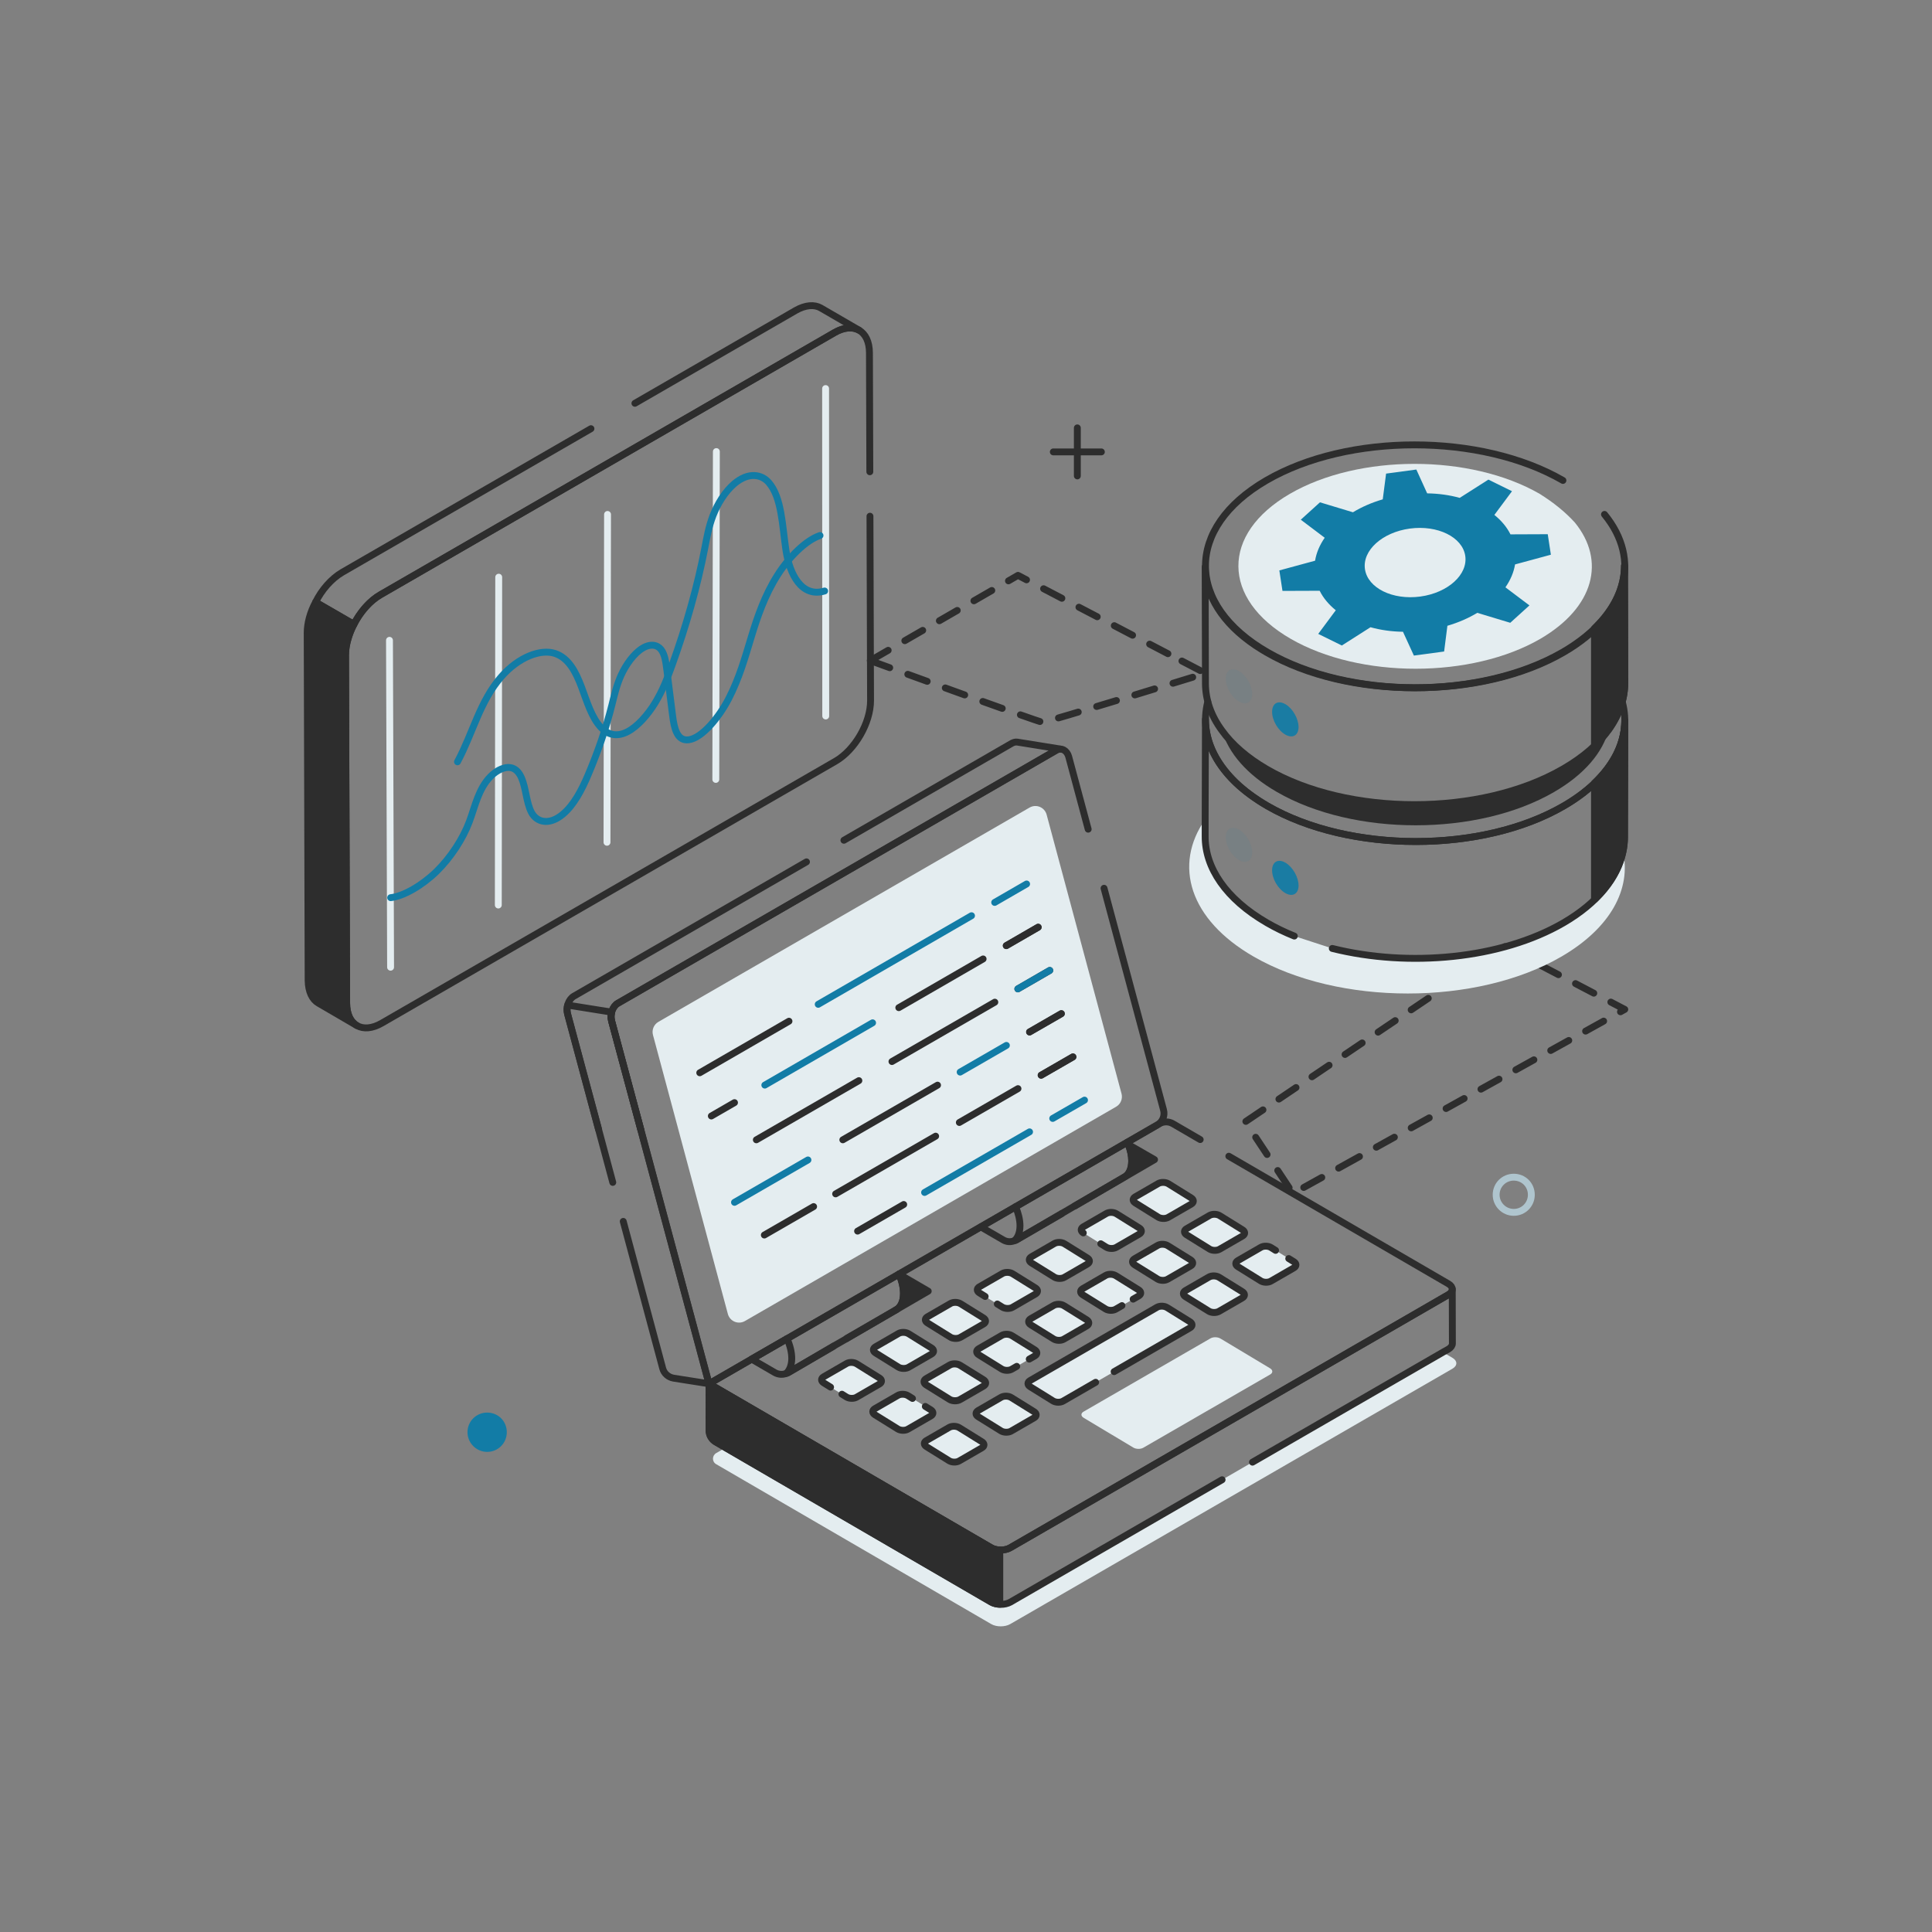 <svg width="512" height="512" viewBox="0 0 512 512" fill="none" xmlns="http://www.w3.org/2000/svg">
<rect x="0" y="0" width="512" height="512" fill="#808080" stroke="none"/>
<mask id="mask0_543_5628" style="mask-type:luminance" maskUnits="userSpaceOnUse" x="0" y="0" width="512" height="512">
<path d="M512 0H0V512H512V0Z" fill="white"/>
</mask>
<g mask="url(#mask0_543_5628)">
<path d="M314.447 325.623C313.707 326.05 313.703 326.764 314.453 327.23L320.518 330.999C321.253 331.456 322.46 331.489 323.2 331.062L329.291 327.545C330.031 327.118 330.035 326.385 329.3 325.928L323.236 322.16C322.486 321.694 321.278 321.679 320.538 322.106L314.447 325.623Z" fill="#E4EDF0"/>
<path d="M314.447 325.623C313.707 326.05 313.703 326.764 314.453 327.23L320.518 330.999C321.253 331.456 322.46 331.489 323.2 331.062L329.291 327.545C330.031 327.118 330.035 326.385 329.3 325.928L323.236 322.16C322.486 321.694 321.278 321.679 320.538 322.106L314.447 325.623Z" stroke="#2D2D2D" stroke-width="1.823" stroke-linecap="round" stroke-linejoin="round"/>
<path d="M291.716 329.61L293.148 330.5C293.883 330.957 295.09 330.99 295.846 330.554L301.937 327.037C302.677 326.61 302.665 325.886 301.93 325.429L295.866 321.661C295.116 321.195 293.924 321.171 293.184 321.598L287.093 325.115C286.337 325.551 286.334 326.265 287.084 326.731" fill="#E4EDF0"/>
<path d="M291.716 329.61L293.148 330.5C293.883 330.957 295.09 330.99 295.846 330.554L301.937 327.037C302.677 326.61 302.665 325.886 301.93 325.429L295.866 321.661C295.116 321.195 293.924 321.171 293.184 321.598L287.093 325.115C286.337 325.551 286.334 326.265 287.084 326.731" stroke="#2D2D2D" stroke-width="1.823" stroke-linecap="round" stroke-linejoin="round"/>
<path d="M300.294 344.287L301.762 343.439C302.502 343.012 302.491 342.288 301.756 341.831L295.692 338.062C294.942 337.596 293.75 337.573 293.01 338L286.919 341.516C286.179 341.943 286.175 342.658 286.925 343.124L292.989 346.893C293.724 347.35 294.931 347.383 295.671 346.956L297.329 345.998" fill="#E4EDF0"/>
<path d="M300.294 344.287L301.762 343.439C302.502 343.012 302.491 342.288 301.756 341.831L295.692 338.062C294.942 337.596 293.75 337.573 293.01 338L286.919 341.516C286.179 341.943 286.175 342.658 286.925 343.124L292.989 346.893C293.724 347.35 294.931 347.383 295.671 346.956L297.329 345.998" stroke="#2D2D2D" stroke-width="1.823" stroke-linecap="round" stroke-linejoin="round"/>
<path d="M264.297 345.575L265.618 346.396C266.354 346.853 267.561 346.886 268.302 346.459L274.396 342.94C275.136 342.513 275.141 341.78 274.406 341.323L268.339 337.552C267.588 337.086 266.38 337.072 265.639 337.499L259.546 341.017C258.805 341.444 258.801 342.159 259.552 342.625L261.076 343.574" fill="#E4EDF0"/>
<path d="M264.297 345.575L265.618 346.396C266.354 346.853 267.561 346.886 268.302 346.459L274.396 342.94C275.136 342.513 275.141 341.78 274.406 341.323L268.339 337.552C267.588 337.086 266.38 337.072 265.639 337.499L259.546 341.017C258.805 341.444 258.801 342.159 259.552 342.625L261.076 343.574" stroke="#2D2D2D" stroke-width="1.824" stroke-linecap="round" stroke-linejoin="round"/>
<path d="M223.122 369.475L224.32 370.22C225.053 370.675 226.256 370.708 226.993 370.283L233.065 366.777C233.803 366.352 233.791 365.63 233.058 365.175L227.014 361.418C226.267 360.954 225.079 360.931 224.341 361.356L218.27 364.861C217.533 365.286 217.529 365.999 218.276 366.463L220.115 367.607" fill="#E4EDF0"/>
<path d="M223.122 369.475L224.32 370.22C225.053 370.675 226.256 370.708 226.993 370.283L233.065 366.777C233.803 366.352 233.791 365.63 233.058 365.175L227.014 361.418C226.267 360.954 225.079 360.931 224.341 361.356L218.27 364.861C217.533 365.286 217.529 365.999 218.276 366.463L220.115 367.607" stroke="#2D2D2D" stroke-width="1.817" stroke-linecap="round" stroke-linejoin="round"/>
<path d="M314.192 342.002C313.426 342.444 313.423 343.168 314.183 343.64L320.328 347.46C321.072 347.923 322.296 347.956 323.062 347.514L329.234 343.95C329.984 343.518 329.972 342.784 329.228 342.321L323.083 338.502C322.323 338.03 321.115 338.006 320.365 338.439L314.192 342.002Z" fill="#E4EDF0"/>
<path d="M314.192 342.002C313.426 342.444 313.423 343.168 314.183 343.64L320.328 347.46C321.072 347.923 322.296 347.956 323.062 347.514L329.234 343.95C329.984 343.518 329.972 342.784 329.228 342.321L323.083 338.502C322.323 338.03 321.115 338.006 320.365 338.439L314.192 342.002Z" stroke="#2D2D2D" stroke-width="1.847" stroke-linecap="round" stroke-linejoin="round"/>
<path d="M245.464 365.347C244.707 365.783 244.687 366.523 245.454 367L251.654 370.853C252.406 371.32 253.655 371.345 254.412 370.908L260.64 367.313C261.397 366.876 261.384 366.136 260.633 365.669L254.433 361.815C253.666 361.339 252.448 361.315 251.691 361.752L245.464 365.347Z" fill="#E4EDF0"/>
<path d="M245.464 365.347C244.707 365.783 244.687 366.523 245.454 367L251.654 370.853C252.406 371.32 253.655 371.345 254.412 370.908L260.64 367.313C261.397 366.876 261.384 366.136 260.633 365.669L254.433 361.815C253.666 361.339 252.448 361.315 251.691 361.752L245.464 365.347Z" stroke="#2D2D2D" stroke-width="1.864" stroke-linecap="round" stroke-linejoin="round"/>
<path d="M245.491 381.771C244.756 382.195 244.753 382.906 245.498 383.368L251.521 387.112C252.251 387.566 253.45 387.597 254.185 387.173L260.234 383.681C260.969 383.257 260.958 382.538 260.228 382.084L254.205 378.341C253.46 377.878 252.277 377.854 251.542 378.278L245.491 381.771Z" fill="#E4EDF0"/>
<path d="M245.491 381.771C244.756 382.195 244.753 382.906 245.498 383.368L251.521 387.112C252.251 387.566 253.45 387.597 254.185 387.173L260.234 383.681C260.969 383.257 260.958 382.538 260.228 382.084L254.205 378.341C253.46 377.878 252.277 377.854 251.542 378.278L245.491 381.771Z" stroke="#2D2D2D" stroke-width="1.811" stroke-linecap="round" stroke-linejoin="round"/>
<path d="M169.814 299.331L162.082 270.536C161.623 268.772 162.364 266.691 163.74 265.88L279.875 198.852C280.228 198.64 280.616 198.499 281.004 198.499L269.609 196.665C269.15 196.595 268.692 196.7 268.198 196.947L223.643 222.676" stroke="#2D2D2D" stroke-width="1.823" stroke-linecap="round" stroke-linejoin="round"/>
<path d="M213.724 228.404L152.063 264.01C150.687 264.821 149.947 266.903 150.406 268.667L158.639 299.331" stroke="#2D2D2D" stroke-width="1.823" stroke-linecap="round" stroke-linejoin="round"/>
<path d="M384.899 362.73L267.72 430.398C266.335 431.2 264.074 431.2 262.689 430.398L189.807 388.033C188.64 387.377 188.677 385.736 189.807 385.08L192.286 383.658L262.725 424.602C264.11 425.368 266.335 425.368 267.72 424.602L323.867 392.153L331.924 387.486L382.384 358.355L384.936 359.85C386.285 360.652 386.284 361.928 384.899 362.73Z" fill="#E4EDF0"/>
<path d="M323.867 392.153L267.72 424.602C266.335 425.368 264.11 425.368 262.725 424.602L192.286 383.658L189.698 382.127C188.604 381.507 187.911 380.34 187.911 379.1V366.705L204.719 376.476L262.689 410.2C264.074 411.002 266.298 410.966 267.683 410.2L369.951 351.136L383.806 343.115C384.535 342.714 384.863 342.204 384.863 341.657L384.899 356.022C384.899 356.569 384.571 357.08 383.878 357.517L382.384 358.355L331.924 387.486" stroke="#2D2D2D" stroke-width="1.823" stroke-linecap="round" stroke-linejoin="round"/>
<path d="M264.956 410.759C264.134 410.732 263.323 410.559 262.693 410.188L187.894 366.72L187.924 379.091C187.927 380.345 188.596 381.502 189.68 382.132L262.728 424.583C263.348 424.933 264.147 425.103 264.956 425.137V410.759Z" fill="#2D2D2D"/>
<path d="M264.956 410.759C264.134 410.732 263.323 410.559 262.693 410.188L187.894 366.72L187.924 379.091C187.927 380.345 188.596 381.502 189.68 382.132L262.728 424.583C263.348 424.933 264.147 425.103 264.956 425.137V410.759Z" stroke="#2D2D2D" stroke-width="1.823" stroke-linecap="round" stroke-linejoin="round"/>
<path d="M318.064 301.999L310.821 297.79C309.728 297.155 308.379 297.152 307.284 297.784L187.882 366.721L262.665 410.18C264.038 410.978 266.287 410.981 267.662 410.187L383.845 343.109C385.214 342.319 385.215 341.023 383.849 340.229L325.652 306.408" stroke="#2D2D2D" stroke-width="1.823" stroke-linecap="round" stroke-linejoin="round"/>
<path d="M208.583 354.782L199.177 360.178L205.339 363.751C206.25 364.261 207.381 364.371 208.365 363.97C208.547 363.934 208.73 363.86 208.912 363.751L220.87 356.788V356.751" stroke="#2D2D2D" stroke-width="1.823" stroke-linecap="round" stroke-linejoin="round"/>
<path d="M224.37 354.709L237.459 347.126L224.37 354.746V354.709Z" fill="#2D2D2D"/>
<path d="M224.37 354.709L237.459 347.126L224.37 354.746V354.709Z" stroke="#2D2D2D" stroke-width="1.823" stroke-linecap="round" stroke-linejoin="round"/>
<path d="M245.99 342.167L237.459 347.126C238.698 346.433 239.428 344.938 239.428 342.787C239.428 341.146 238.991 339.361 238.225 337.647L245.99 342.167Z" fill="#2D2D2D"/>
<path d="M245.99 342.167L237.459 347.126C238.698 346.433 239.428 344.938 239.428 342.787C239.428 341.146 238.991 339.361 238.225 337.647L245.99 342.167Z" stroke="#2D2D2D" stroke-width="1.823" stroke-linecap="round" stroke-linejoin="round"/>
<path d="M238.225 337.647C238.991 339.361 239.428 341.146 239.428 342.787C239.428 344.938 238.699 346.433 237.459 347.126L224.37 354.71V354.746L220.87 356.751L208.912 363.751C208.73 363.86 208.547 363.934 208.365 363.97C209.24 363.168 209.823 361.782 209.823 359.996C209.823 358.355 209.349 356.496 208.583 354.782V354.746" stroke="#2D2D2D" stroke-width="1.823" stroke-linecap="round" stroke-linejoin="round"/>
<path d="M281.356 321.605V321.641L269.397 328.568C269.215 328.677 269.032 328.751 268.85 328.787C267.866 329.225 266.735 329.115 265.824 328.568L259.918 325.141" stroke="#2D2D2D" stroke-width="1.823" stroke-linecap="round" stroke-linejoin="round"/>
<path d="M305.965 307.313L284.856 319.599V319.563L297.944 311.943C299.184 311.287 299.913 309.756 299.913 307.641C299.913 306.256 299.585 304.76 299.002 303.302L305.965 307.313Z" fill="#2D2D2D"/>
<path d="M305.965 307.313L284.856 319.599V319.563L297.944 311.943C299.184 311.287 299.913 309.756 299.913 307.641C299.913 306.256 299.585 304.76 299.002 303.302L305.965 307.313Z" stroke="#2D2D2D" stroke-width="1.823" stroke-linecap="round" stroke-linejoin="round"/>
<path d="M298.747 302.719C298.856 302.901 298.929 303.12 299.002 303.302C299.585 304.76 299.913 306.256 299.913 307.641C299.913 309.756 299.184 311.287 297.944 311.943L284.856 319.563L281.356 321.605L269.397 328.568C269.215 328.677 269.032 328.751 268.85 328.787C269.725 328.021 270.309 326.636 270.309 324.85C270.309 323.246 269.871 321.495 269.142 319.818V319.782" stroke="#2D2D2D" stroke-width="1.823" stroke-linecap="round" stroke-linejoin="round"/>
<path d="M162.393 313.347L150.398 268.655C150.222 267.914 150.221 267.102 150.433 266.361L162.112 268.231C161.9 268.972 161.9 269.784 162.076 270.525L187.903 366.705L178.483 365.223C177.107 364.976 175.978 363.989 175.625 362.648L165.167 323.683" stroke="#2D2D2D" stroke-width="1.823" stroke-linecap="round" stroke-linejoin="round"/>
<path d="M288.379 219.743L283.234 200.577C282.763 198.822 281.25 198.034 279.876 198.827L163.706 265.898C162.332 266.691 161.592 268.78 162.063 270.535L187.882 366.721L306.708 298.117C308.091 297.318 308.765 295.69 308.351 294.147L292.581 235.398" stroke="#2D2D2D" stroke-width="1.823" stroke-linecap="round" stroke-linejoin="round"/>
<path d="M174.48 270.805L272.846 214.014C274.602 213 276.841 213.927 277.367 215.885L297.215 289.828C297.577 291.177 296.988 292.601 295.779 293.299L197.413 350.091C195.657 351.105 193.418 350.177 192.892 348.219L173.044 274.276C172.682 272.927 173.271 271.503 174.48 270.805Z" fill="#E4EDF0"/>
<path d="M338.045 331.363L336.834 330.61C336.084 330.144 334.876 330.129 334.136 330.556L328.045 334.073C327.305 334.5 327.301 335.215 328.051 335.681L334.115 339.45C334.85 339.907 336.057 339.939 336.797 339.512L342.889 335.996C343.629 335.569 343.633 334.836 342.898 334.379L341.528 333.527" fill="#E4EDF0"/>
<path d="M338.045 331.363L336.834 330.61C336.084 330.144 334.876 330.129 334.136 330.556L328.045 334.073C327.305 334.5 327.301 335.215 328.051 335.681L334.115 339.45C334.85 339.907 336.057 339.939 336.797 339.512L342.889 335.996C343.629 335.569 343.633 334.836 342.898 334.379L341.528 333.527" stroke="#2D2D2D" stroke-width="1.823" stroke-linecap="round" stroke-linejoin="round"/>
<path d="M273.146 349.468C272.406 349.895 272.403 350.609 273.153 351.075L279.217 354.844C279.952 355.301 281.159 355.334 281.899 354.907L287.99 351.39C288.73 350.963 288.735 350.23 288 349.773L281.935 346.005C281.185 345.539 279.978 345.524 279.238 345.951L273.146 349.468Z" fill="#E4EDF0"/>
<path d="M273.146 349.468C272.406 349.895 272.403 350.609 273.153 351.075L279.217 354.844C279.952 355.301 281.159 355.334 281.899 354.907L287.99 351.39C288.73 350.963 288.735 350.23 288 349.773L281.935 346.005C281.185 345.539 279.978 345.524 279.238 345.951L273.146 349.468Z" stroke="#2D2D2D" stroke-width="1.823" stroke-linecap="round" stroke-linejoin="round"/>
<path d="M300.691 333.565C299.935 334.001 299.931 334.716 300.681 335.182L306.746 338.95C307.481 339.407 308.687 339.44 309.443 339.004L315.534 335.488C316.274 335.061 316.263 334.337 315.528 333.88L309.464 330.111C308.714 329.645 307.522 329.621 306.782 330.048L300.691 333.565Z" fill="#E4EDF0"/>
<path d="M300.691 333.565C299.935 334.001 299.931 334.716 300.681 335.182L306.746 338.95C307.481 339.407 308.687 339.44 309.443 339.004L315.534 335.488C316.274 335.061 316.263 334.337 315.528 333.88L309.464 330.111C308.714 329.645 307.522 329.621 306.782 330.048L300.691 333.565Z" stroke="#2D2D2D" stroke-width="1.823" stroke-linecap="round" stroke-linejoin="round"/>
<path d="M273.321 333.066C272.581 333.493 272.577 334.208 273.327 334.674L279.391 338.442C280.126 338.899 281.333 338.932 282.073 338.505L288.165 334.989C288.905 334.562 288.893 333.838 288.158 333.381L282.094 329.612C281.344 329.146 280.152 329.122 279.412 329.549L273.321 333.066Z" fill="#E4EDF0"/>
<path d="M273.321 333.066C272.581 333.493 272.577 334.208 273.327 334.674L279.391 338.442C280.126 338.899 281.333 338.932 282.073 338.505L288.165 334.989C288.905 334.562 288.893 333.838 288.158 333.381L282.094 329.612C281.344 329.146 280.152 329.122 279.412 329.549L273.321 333.066Z" stroke="#2D2D2D" stroke-width="1.823" stroke-linecap="round" stroke-linejoin="round"/>
<path d="M300.849 317.172C300.109 317.599 300.106 318.314 300.856 318.78L306.92 322.549C307.655 323.006 308.862 323.039 309.602 322.612L315.693 319.095C316.433 318.668 316.438 317.935 315.703 317.478L309.638 313.709C308.888 313.243 307.681 313.229 306.941 313.656L300.849 317.172Z" fill="#E4EDF0"/>
<path d="M300.849 317.172C300.109 317.599 300.106 318.314 300.856 318.78L306.92 322.549C307.655 323.006 308.862 323.039 309.602 322.612L315.693 319.095C316.433 318.668 316.438 317.935 315.703 317.478L309.638 313.709C308.888 313.243 307.681 313.229 306.941 313.656L300.849 317.172Z" stroke="#2D2D2D" stroke-width="1.823" stroke-linecap="round" stroke-linejoin="round"/>
<path d="M272.765 360.18L274.234 359.333C274.974 358.906 274.962 358.182 274.227 357.725L268.163 353.956C267.413 353.49 266.221 353.466 265.481 353.893L259.374 357.419C258.634 357.846 258.63 358.561 259.38 359.027L265.445 362.796C266.18 363.253 267.387 363.285 268.127 362.858L269.45 362.095" fill="#E4EDF0"/>
<path d="M272.765 360.18L274.234 359.333C274.974 358.906 274.962 358.182 274.227 357.725L268.163 353.956C267.413 353.49 266.221 353.466 265.481 353.893L259.374 357.419C258.634 357.846 258.63 358.561 259.38 359.027L265.445 362.796C266.18 363.253 267.387 363.285 268.127 362.858L269.45 362.095" stroke="#2D2D2D" stroke-width="1.823" stroke-linecap="round" stroke-linejoin="round"/>
<path d="M295.254 363.498L315.36 351.889C316.1 351.462 316.089 350.739 315.354 350.282L309.289 346.513C308.539 346.047 307.347 346.023 306.607 346.45L272.972 365.869C272.232 366.296 272.228 367.011 272.978 367.477L279.042 371.246C279.777 371.703 280.984 371.736 281.724 371.309L290.36 366.323" fill="#E4EDF0"/>
<path d="M295.254 363.498L315.36 351.889C316.1 351.462 316.089 350.739 315.354 350.282L309.289 346.513C308.539 346.047 307.347 346.023 306.607 346.45L272.972 365.869C272.232 366.296 272.228 367.011 272.978 367.477L279.042 371.246C279.777 371.703 280.984 371.736 281.724 371.309L290.36 366.323" stroke="#2D2D2D" stroke-width="1.823" stroke-linecap="round" stroke-linejoin="round"/>
<path d="M336.622 364.245C337.362 363.818 337.351 363.095 336.616 362.638L323.464 354.75C322.714 354.284 321.522 354.26 320.782 354.687L287.146 374.107C286.406 374.534 286.403 375.249 287.153 375.715L300.304 383.602C301.039 384.059 302.246 384.092 302.986 383.665L336.622 364.245Z" fill="#E4EDF0"/>
<path d="M259.215 373.812C258.475 374.239 258.456 374.963 259.206 375.429L265.27 379.197C266.005 379.654 267.228 379.678 267.968 379.251L274.059 375.734C274.799 375.307 274.788 374.584 274.053 374.127L267.989 370.358C267.239 369.892 266.047 369.868 265.307 370.295L259.215 373.812Z" fill="#E4EDF0"/>
<path d="M259.215 373.812C258.475 374.239 258.456 374.963 259.206 375.429L265.27 379.197C266.005 379.654 267.228 379.678 267.968 379.251L274.059 375.734C274.799 375.307 274.788 374.584 274.053 374.127L267.989 370.358C267.239 369.892 266.047 369.868 265.307 370.295L259.215 373.812Z" stroke="#2D2D2D" stroke-width="1.823" stroke-linecap="round" stroke-linejoin="round"/>
<path d="M241.816 370.603L240.619 369.859C239.869 369.393 238.677 369.369 237.937 369.796L231.845 373.313C231.105 373.74 231.102 374.454 231.852 374.92L237.916 378.689C238.651 379.146 239.858 379.179 240.598 378.752L246.689 375.235C247.429 374.808 247.418 374.085 246.683 373.628L245.221 372.719" fill="#E4EDF0"/>
<path d="M241.816 370.603L240.619 369.859C239.869 369.393 238.677 369.369 237.937 369.796L231.845 373.313C231.105 373.74 231.102 374.454 231.852 374.92L237.916 378.689C238.651 379.146 239.858 379.179 240.598 378.752L246.689 375.235C247.429 374.808 247.418 374.085 246.683 373.628L245.221 372.719" stroke="#2D2D2D" stroke-width="1.823" stroke-linecap="round" stroke-linejoin="round"/>
<path d="M245.776 348.969C245.036 349.396 245.033 350.11 245.783 350.576L251.847 354.345C252.582 354.802 253.789 354.835 254.529 354.408L260.636 350.882C261.376 350.455 261.365 349.731 260.63 349.274L254.565 345.506C253.815 345.04 252.623 345.016 251.883 345.443L245.776 348.969Z" fill="#E4EDF0"/>
<path d="M245.776 348.969C245.036 349.396 245.033 350.11 245.783 350.576L251.847 354.345C252.582 354.802 253.789 354.835 254.529 354.408L260.636 350.882C261.376 350.455 261.365 349.731 260.63 349.274L254.565 345.506C253.815 345.04 252.623 345.016 251.883 345.443L245.776 348.969Z" stroke="#2D2D2D" stroke-width="1.823" stroke-linecap="round" stroke-linejoin="round"/>
<path d="M232.02 356.911C231.28 357.338 231.26 358.062 232.01 358.528L238.075 362.297C238.81 362.754 240.032 362.777 240.772 362.35L246.864 358.834C247.604 358.407 247.593 357.683 246.858 357.226L240.793 353.457C240.043 352.991 238.851 352.967 238.111 353.394L232.02 356.911Z" fill="#E4EDF0"/>
<path d="M232.02 356.911C231.28 357.338 231.26 358.062 232.01 358.528L238.075 362.297C238.81 362.754 240.032 362.777 240.772 362.35L246.864 358.834C247.604 358.407 247.593 357.683 246.858 357.226L240.793 353.457C240.043 352.991 238.851 352.967 238.111 353.394L232.02 356.911Z" stroke="#2D2D2D" stroke-width="1.823" stroke-linecap="round" stroke-linejoin="round"/>
<path d="M245.023 316.013L272.845 299.955" stroke="#127CA6" stroke-width="1.823" stroke-linecap="round" stroke-linejoin="round"/>
<path d="M227.269 326.26L239.493 319.205" stroke="#2D2D2D" stroke-width="1.823" stroke-linecap="round" stroke-linejoin="round"/>
<path d="M278.984 296.397L287.406 291.543" stroke="#127CA6" stroke-width="1.823" stroke-linecap="round" stroke-linejoin="round"/>
<path d="M275.915 284.941L284.337 280.087" stroke="#2D2D2D" stroke-width="1.823" stroke-linecap="round" stroke-linejoin="round"/>
<path d="M254.235 297.469L269.776 288.499" stroke="#2D2D2D" stroke-width="1.823" stroke-linecap="round" stroke-linejoin="round"/>
<path d="M221.453 316.389L247.956 301.093" stroke="#2D2D2D" stroke-width="1.823" stroke-linecap="round" stroke-linejoin="round"/>
<path d="M202.557 327.295L215.617 319.758" stroke="#2D2D2D" stroke-width="1.823" stroke-linecap="round" stroke-linejoin="round"/>
<path d="M275.915 284.941L284.337 280.087" stroke="#2D2D2D" stroke-width="1.823" stroke-linecap="round" stroke-linejoin="round"/>
<path d="M272.845 273.484L281.268 268.631" stroke="#2D2D2D" stroke-width="1.823" stroke-linecap="round" stroke-linejoin="round"/>
<path d="M254.45 284.117L266.707 277.043" stroke="#127CA6" stroke-width="1.823" stroke-linecap="round" stroke-linejoin="round"/>
<path d="M223.358 302.062L248.458 287.576" stroke="#2D2D2D" stroke-width="1.823" stroke-linecap="round" stroke-linejoin="round"/>
<path d="M194.651 318.631L214.112 307.398" stroke="#127CA6" stroke-width="1.823" stroke-linecap="round" stroke-linejoin="round"/>
<path d="M272.845 273.484L281.268 268.631" stroke="#2D2D2D" stroke-width="1.823" stroke-linecap="round" stroke-linejoin="round"/>
<path d="M269.74 262.064L278.199 257.174" stroke="#2D2D2D" stroke-width="1.823" stroke-linecap="round" stroke-linejoin="round"/>
<path d="M236.377 281.32L263.638 265.587" stroke="#2D2D2D" stroke-width="1.823" stroke-linecap="round" stroke-linejoin="round"/>
<path d="M200.439 302.062L227.609 286.381" stroke="#2D2D2D" stroke-width="1.823" stroke-linecap="round" stroke-linejoin="round"/>
<path d="M269.74 262.064L278.199 257.174" stroke="#127CA6" stroke-width="1.823" stroke-linecap="round" stroke-linejoin="round"/>
<path d="M266.671 250.608L275.129 245.718" stroke="#2D2D2D" stroke-width="1.823" stroke-linecap="round" stroke-linejoin="round"/>
<path d="M238.19 267.043L260.533 254.13" stroke="#2D2D2D" stroke-width="1.823" stroke-linecap="round" stroke-linejoin="round"/>
<path d="M202.684 287.564L231.244 271.057" stroke="#127CA6" stroke-width="1.823" stroke-linecap="round" stroke-linejoin="round"/>
<path d="M188.512 295.754L194.651 292.207" stroke="#2D2D2D" stroke-width="1.823" stroke-linecap="round" stroke-linejoin="round"/>
<path d="M266.671 250.608L275.129 245.718" stroke="#2D2D2D" stroke-width="1.823" stroke-linecap="round" stroke-linejoin="round"/>
<path d="M216.835 266.155L257.463 242.674" stroke="#127CA6" stroke-width="1.823" stroke-linecap="round" stroke-linejoin="round"/>
<path d="M185.443 284.298L209.087 270.633" stroke="#2D2D2D" stroke-width="1.823" stroke-linecap="round" stroke-linejoin="round"/>
<path d="M263.602 239.152L272.06 234.262" stroke="#127CA6" stroke-width="1.823" stroke-linecap="round" stroke-linejoin="round"/>
<path d="M359.532 306.913C349.568 312.44 342.643 316.282 342.643 316.282L330.036 297.269L398.79 250.874M398.79 250.874L408.78 256.088L430.582 267.5C430.582 267.5 385.073 292.745 359.532 306.913" stroke="#2D2D2D" stroke-width="1.823" stroke-linecap="round" stroke-linejoin="round" stroke-dasharray="5.47 5.1"/>
<path d="M413.811 253.499C391.352 266.551 354.821 266.551 332.216 253.499C315.19 243.692 310.887 229.254 319.382 217.15V221.634C319.346 229.91 324.815 238.223 335.789 244.567C338.049 245.879 340.456 247.046 343.008 248.067L353.071 251.348C373.378 256.416 397.806 254.156 414.322 244.567C423.473 239.244 428.723 232.535 430.108 225.608C432.332 235.525 426.9 245.879 413.811 253.499Z" fill="#E4EDF0"/>
<path d="M343.008 248.067C340.456 247.046 338.049 245.879 335.789 244.567C324.815 238.223 319.346 229.91 319.382 221.634V217.15L319.455 190.644C319.455 196.806 322.482 202.967 328.534 208.363C330.612 210.186 333.055 211.936 335.862 213.577C357.664 226.155 392.811 226.155 414.431 213.577C416.254 212.52 417.931 211.389 419.462 210.222C426.863 204.534 430.582 197.753 430.582 190.972L430.51 221.926C430.51 223.166 430.363 224.405 430.108 225.608C428.723 232.535 423.473 239.244 414.322 244.567C397.806 254.156 373.378 256.416 353.071 251.348" stroke="#2D2D2D" stroke-width="1.823" stroke-linecap="round" stroke-linejoin="round"/>
<path d="M422.554 207.503V238.393C427.813 233.347 430.485 227.652 430.501 221.937L430.588 190.959C430.572 196.707 427.874 202.436 422.554 207.503Z" fill="#2D2D2D"/>
<path d="M422.554 207.503V238.393C427.813 233.347 430.485 227.652 430.501 221.937L430.588 190.959C430.572 196.707 427.874 202.436 422.554 207.503Z" stroke="#2D2D2D" stroke-width="1.823" stroke-linecap="round" stroke-linejoin="round"/>
<path d="M429.926 185.977V186.014C432.551 195.749 427.374 206.066 414.431 213.577C392.811 226.155 357.665 226.155 335.862 213.577C322.846 206.066 317.559 195.712 320.075 185.977V185.941" stroke="#2D2D2D" stroke-width="1.823" stroke-linecap="round" stroke-linejoin="round"/>
<path d="M426.353 193.342C424.749 199.431 419.9 205.227 411.843 209.894C391.645 221.634 358.794 221.67 338.414 209.894C330.429 205.3 325.58 199.576 323.83 193.597C326.491 197.316 330.466 200.78 335.643 203.806C357.263 216.384 392.374 216.384 414.176 203.806C419.572 200.707 423.619 197.134 426.353 193.342Z" fill="#2D2D2D"/>
<path d="M430.582 180.873C430.618 185.102 429.197 189.331 426.353 193.342C423.619 197.134 419.572 200.707 414.176 203.806C392.374 216.384 357.263 216.384 335.643 203.806C330.466 200.78 326.491 197.316 323.83 193.597C320.913 189.66 319.491 185.43 319.455 181.201L319.382 150.211C319.382 157.649 323.83 165.086 332.726 171.065C333.601 171.648 334.55 172.232 335.534 172.815C357.154 185.393 392.3 185.43 414.103 172.852C415.124 172.269 416.109 171.649 417.02 171.029C426.025 164.977 430.51 157.43 430.51 149.919L430.582 180.873Z" stroke="#2D2D2D" stroke-width="1.823" stroke-linecap="round" stroke-linejoin="round"/>
<path d="M422.554 197.571C427.906 192.454 430.604 186.671 430.588 180.883L430.5 149.904C430.516 155.659 427.845 161.409 422.554 166.505V197.571Z" fill="#2D2D2D"/>
<path d="M422.554 197.571C427.906 192.454 430.604 186.671 430.588 180.883L430.5 149.904C430.516 155.659 427.845 161.409 422.554 166.505V197.571Z" stroke="#2D2D2D" stroke-width="1.823" stroke-linecap="round" stroke-linejoin="round"/>
<path d="M425.205 136.323C435.014 148.268 431.416 162.959 414.425 172.833C392.802 185.399 357.662 185.414 335.874 172.834C314.11 160.268 313.97 139.886 335.593 127.32C357.216 114.754 392.429 114.754 414.193 127.32" stroke="#2D2D2D" stroke-width="1.823" stroke-linecap="round" stroke-linejoin="round"/>
<path d="M417.348 138.471C414.796 135.664 411.66 133.148 408.051 130.888C389.676 120.278 360.035 120.278 341.805 130.888C323.539 141.497 323.684 158.67 342.023 169.279C360.398 179.889 390.003 179.852 408.233 169.279C422.525 160.93 425.588 148.57 417.348 138.471Z" fill="#E4EDF0"/>
<g opacity="0.072">
<path d="M328.368 177.857C330.28 178.961 331.853 181.686 331.847 183.918C331.841 186.15 330.257 187.018 328.345 185.914C326.372 184.775 324.829 182.102 324.835 179.87C324.841 177.638 326.395 176.718 328.368 177.857Z" fill="#127CA6"/>
</g>
<g opacity="0.928">
<path d="M340.651 186.621C342.563 187.725 344.137 190.45 344.131 192.682C344.125 194.914 342.54 195.782 340.628 194.678C338.655 193.539 337.113 190.866 337.119 188.634C337.125 186.402 338.678 185.482 340.651 186.621Z" fill="#127CA6"/>
</g>
<g opacity="0.072">
<path d="M328.368 219.857C330.28 220.961 331.853 223.686 331.847 225.918C331.841 228.15 330.257 229.018 328.345 227.914C326.372 226.775 324.829 224.102 324.835 221.87C324.841 219.638 326.395 218.718 328.368 219.857Z" fill="#127CA6"/>
</g>
<g opacity="0.928">
<path d="M340.651 228.621C342.563 229.725 344.137 232.45 344.131 234.682C344.125 236.914 342.54 237.782 340.628 236.678C338.655 235.539 337.113 232.866 337.119 230.634C337.125 228.402 338.678 227.482 340.651 228.621Z" fill="#127CA6"/>
</g>
<path d="M313.228 175.177C317.025 177.16 319.463 178.434 319.463 178.434C319.463 178.434 277.342 191.411 276.323 191.411C275.304 191.411 230.637 175.074 230.637 175.074M230.637 175.074L269.778 152.475C269.778 152.475 299.888 168.207 313.228 175.177" stroke="#2D2D2D" stroke-width="1.823" stroke-linecap="round" stroke-linejoin="round" stroke-dasharray="5.47 5.1"/>
<path d="M81.407 167.734L81.66 259.876C81.711 262.813 82.723 264.889 84.394 265.851L94.553 271.775C92.882 270.813 91.869 268.736 91.869 265.8L91.566 173.657C91.566 171.024 92.426 168.088 93.793 165.455L83.635 159.582C82.217 162.215 81.407 165.101 81.407 167.734Z" fill="#2D2D2D"/>
<path d="M81.407 167.734L81.66 259.876C81.711 262.813 82.723 264.889 84.394 265.851L94.553 271.775C92.882 270.813 91.869 268.736 91.869 265.8L91.566 173.657C91.566 171.024 92.426 168.088 93.793 165.455L83.635 159.582C82.217 162.215 81.407 165.101 81.407 167.734Z" stroke="#2D2D2D" stroke-width="1.823" stroke-linecap="round" stroke-linejoin="round"/>
<path d="M156.607 113.606L90.673 151.683C87.838 153.354 85.255 156.291 83.635 159.582L93.793 165.455C95.464 162.164 97.996 159.227 100.831 157.607L221.083 88.19C223.665 86.671 225.995 86.569 227.716 87.531L217.507 81.608C215.836 80.646 213.456 80.797 210.874 82.266L168.258 106.877" stroke="#2D2D2D" stroke-width="1.823" stroke-linecap="round" stroke-linejoin="round"/>
<path d="M230.513 125.023L230.413 93.507C230.396 87.601 226.212 85.216 221.072 88.184L100.848 157.596C95.708 160.564 91.551 167.763 91.568 173.669L91.861 265.809C91.878 271.715 96.062 274.1 101.202 271.132L221.426 201.72C226.566 198.752 230.723 191.553 230.706 185.647L230.55 136.801" stroke="#2D2D2D" stroke-width="1.823" stroke-linecap="round" stroke-linejoin="round"/>
<path d="M218.792 102.972L218.828 189.745" stroke="#E4EDF0" stroke-width="1.823" stroke-linecap="round" stroke-linejoin="round"/>
<path d="M103.508 256.319L103.217 169.692" stroke="#E4EDF0" stroke-width="1.823" stroke-linecap="round" stroke-linejoin="round"/>
<path d="M189.843 119.671L189.698 206.552" stroke="#E4EDF0" stroke-width="1.823" stroke-linecap="round" stroke-linejoin="round"/>
<path d="M161.004 136.332L160.859 223.214" stroke="#E4EDF0" stroke-width="1.823" stroke-linecap="round" stroke-linejoin="round"/>
<path d="M132.165 152.958V152.994L132.056 239.84" stroke="#E4EDF0" stroke-width="1.823" stroke-linecap="round" stroke-linejoin="round"/>
<path d="M291.873 119.758L279.139 119.757" stroke="#2D2D2D" stroke-width="1.823" stroke-linecap="round" stroke-linejoin="round"/>
<path d="M285.506 113.391V126.124" stroke="#2D2D2D" stroke-width="1.823" stroke-linecap="round" stroke-linejoin="round"/>
<path d="M134.308 379.556C134.308 382.415 132.021 384.765 129.099 384.765C126.24 384.765 123.89 382.415 123.89 379.556C123.89 376.634 126.24 374.347 129.099 374.347C132.021 374.347 134.308 376.634 134.308 379.556Z" fill="#127CA6"/>
<path d="M405.819 316.627C405.819 319.186 403.772 321.29 401.156 321.29C398.597 321.29 396.493 319.186 396.493 316.627C396.493 314.011 398.597 311.964 401.156 311.964C403.772 311.964 405.819 314.011 405.819 316.627Z" stroke="#AFC5CE" stroke-width="1.823" stroke-linecap="round" stroke-linejoin="round"/>
<path d="M121.237 201.887C125.34 194.26 127.121 185.89 132.86 179.338C137.562 173.97 143.367 171.976 147.019 173.152C150.671 174.328 152.583 178.051 154.075 181.989C155.567 185.927 156.773 190.226 159.383 192.914C160.935 194.512 163.223 195.482 166.255 193.934C168.928 192.569 171.675 189.451 173.63 186.238C175.585 183.025 176.878 179.692 178.051 176.446C181.909 165.768 184.844 155.277 186.78 145.245C187.324 142.428 187.803 139.599 188.97 136.585C190.137 133.571 192.136 130.272 194.609 128.182C198.422 124.96 201.869 125.741 203.722 127.867C207.18 131.834 207.302 139.277 208.274 145.757C209.246 152.237 212.468 158.438 218.534 156.621" stroke="#127CA6" stroke-width="1.823" stroke-linecap="round" stroke-linejoin="round"/>
<path d="M103.533 237.891C106.905 237.55 111.957 234.602 115.693 230.939C119.429 227.276 122.66 222.36 124.407 217.683C125.922 213.626 126.788 209.05 129.993 205.785C131.777 203.968 133.815 203.188 135.254 203.419C136.693 203.65 137.603 204.764 138.202 206.14C139.392 208.876 139.481 212.676 140.818 215.259C142.155 217.842 145.425 218.879 149.128 215.813C152.131 213.326 154.222 209.188 155.786 205.52C158.467 199.232 160.6 192.989 162.121 186.976C162.787 184.342 163.355 181.697 164.601 178.938C165.847 176.179 167.959 173.208 170.233 171.811C172.41 170.474 174.25 170.889 175.223 172.178C176.196 173.467 176.463 175.505 176.714 177.501C177.225 181.559 177.736 185.617 178.247 189.675C178.656 192.922 179.405 196.468 182.518 196.052C186.07 195.577 190.548 190.103 193.078 185.214C195.939 179.685 197.452 174.218 199.093 168.822C200.734 163.426 202.655 157.762 206.071 152.38C209.089 147.625 213.577 143.158 217.31 141.916" stroke="#127CA6" stroke-width="1.823" stroke-linecap="round" stroke-linejoin="round"/>
<path d="M339.039 151.163L339.869 156.596L349.727 156.559C350.69 158.504 352.149 160.23 353.996 161.724L349.345 167.987L355.6 171.066L363.196 166.225C365.858 166.963 368.759 167.383 371.802 167.423L374.694 173.736L382.708 172.655L383.574 165.836C386.481 164.992 389.162 163.82 391.496 162.408L400.234 165.046L405.315 160.439L398.953 155.646C400.28 153.739 401.162 151.682 401.506 149.576L410.999 147.003L410.169 141.57L400.289 141.61C399.329 139.68 397.867 137.939 396.023 136.459L400.694 130.178L394.439 127.099L386.843 131.941C384.181 131.203 381.257 130.786 378.215 130.746L375.344 124.43L367.33 125.511L366.443 132.333C363.535 133.176 360.877 134.346 358.543 135.758L349.805 133.119L344.723 137.727L351.061 142.508C349.736 144.43 348.852 146.473 348.511 148.593L339.039 151.163ZM373.634 140.076C380.972 139.087 387.546 142.322 388.304 147.285C389.064 152.261 383.723 157.102 376.386 158.092C369.047 159.082 362.492 155.844 361.732 150.869C360.974 145.906 366.296 141.066 373.634 140.076Z" fill="#127CA6"/>
</g>
</svg>
